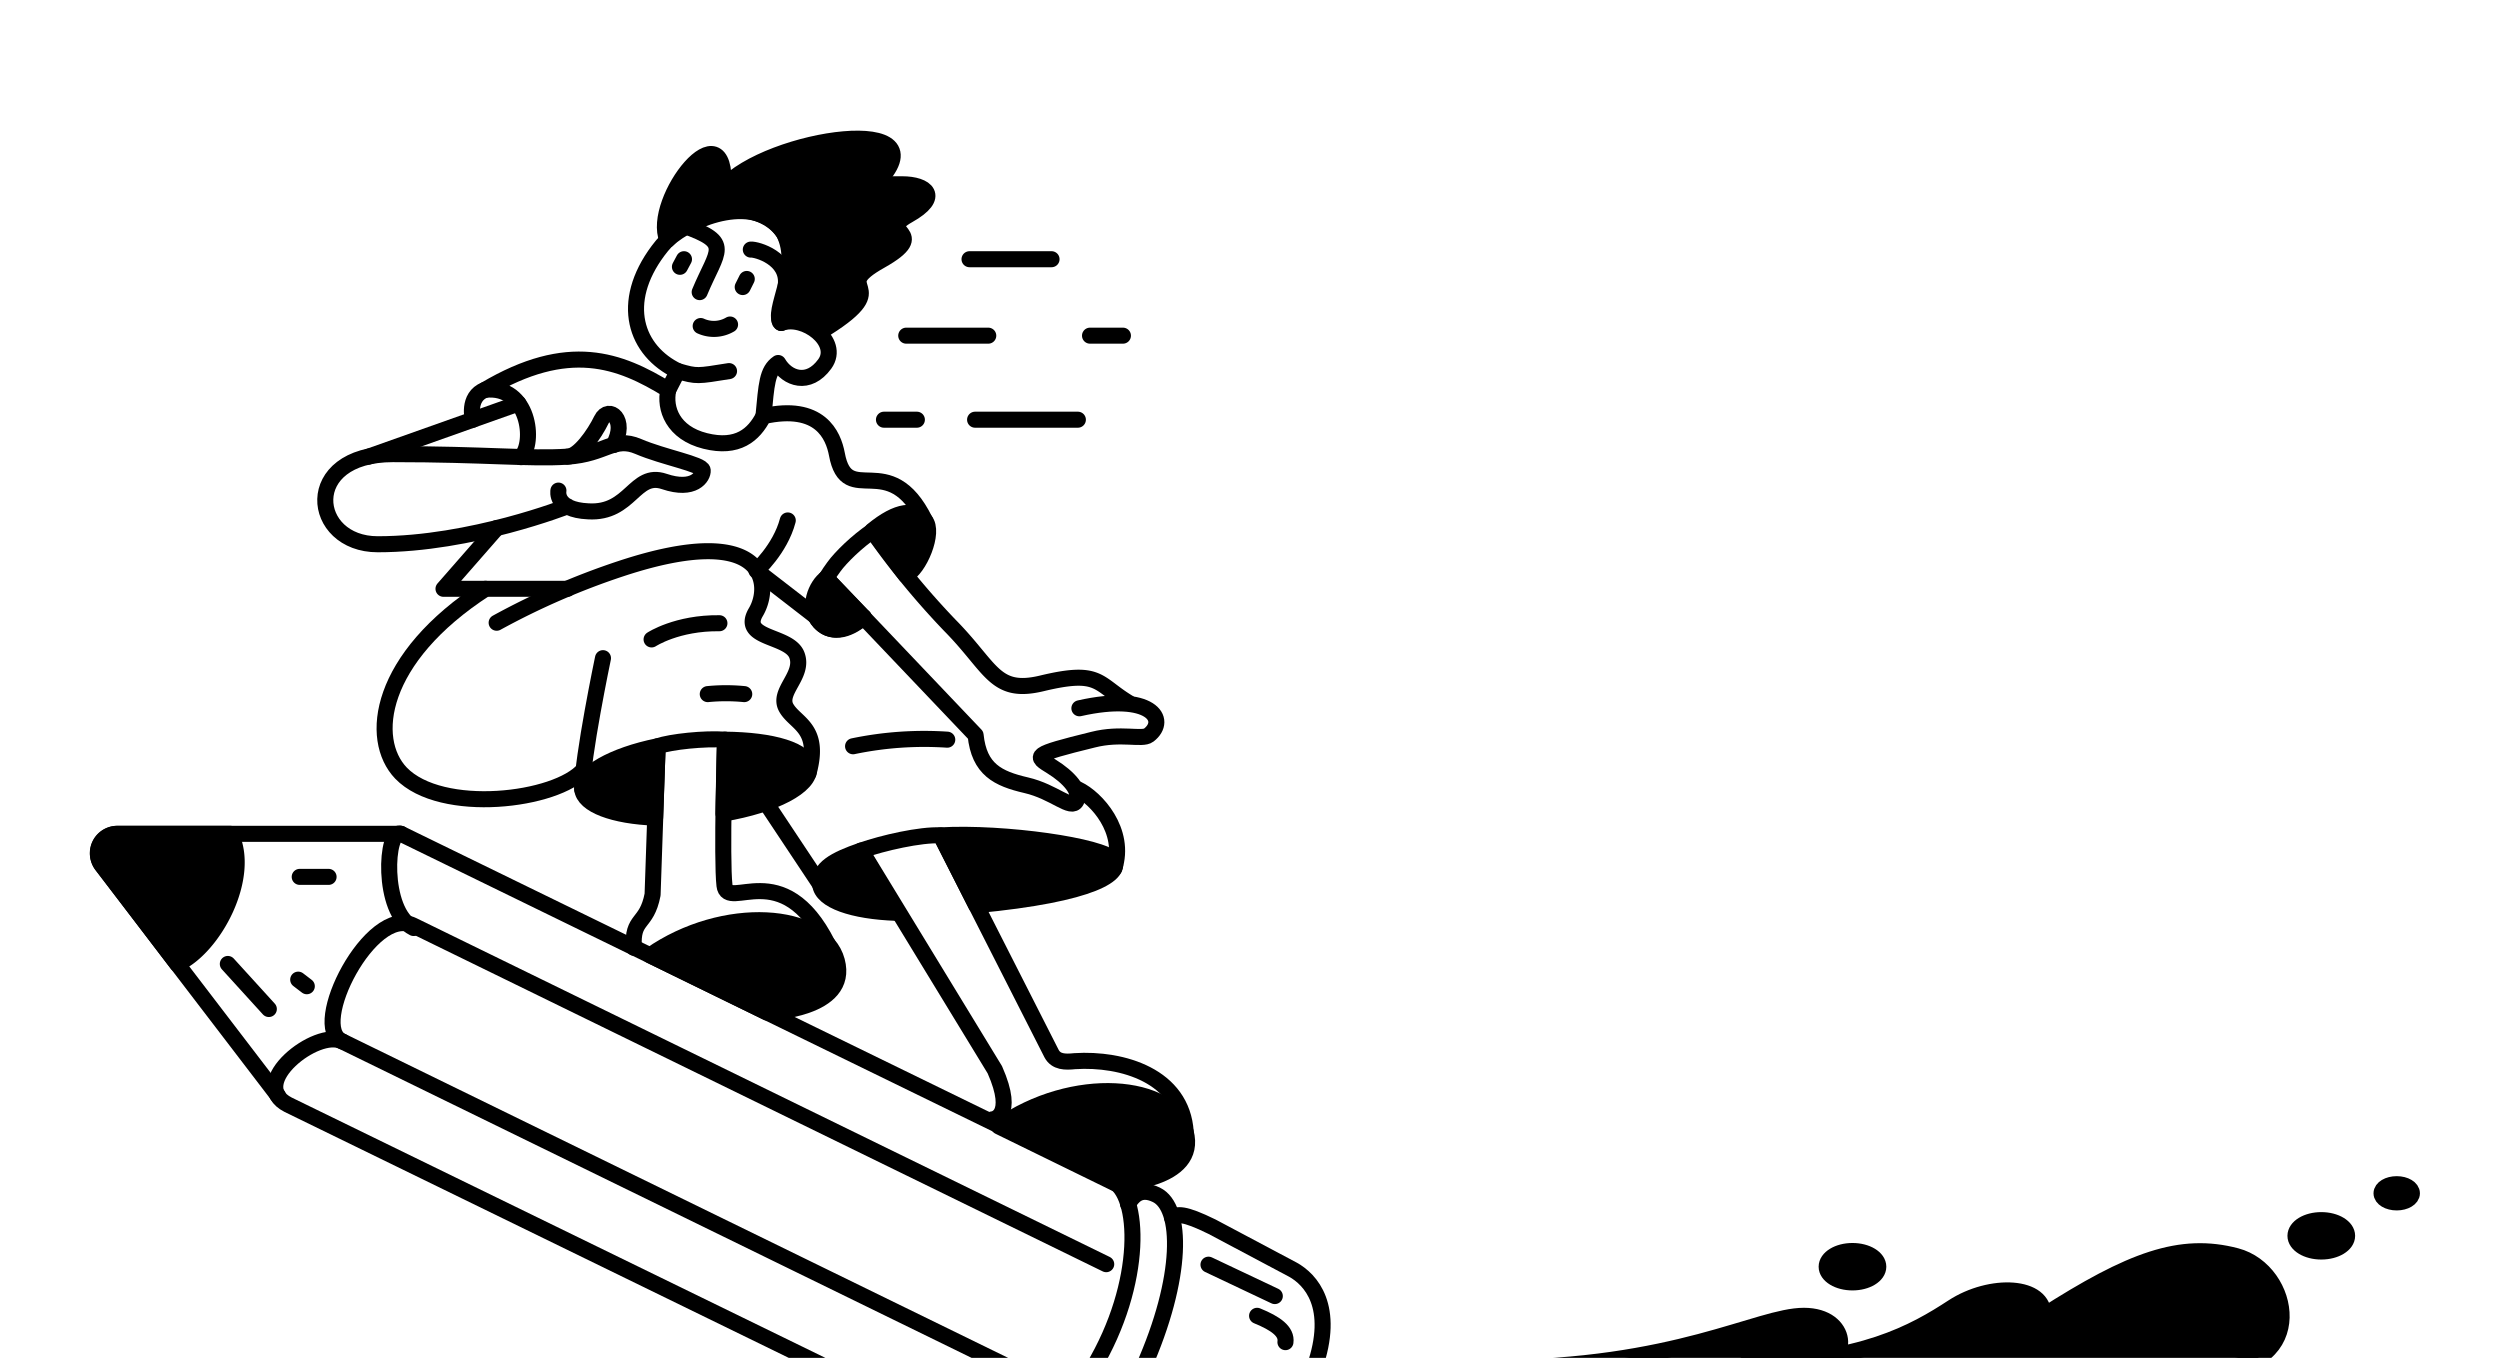 <svg xmlns="http://www.w3.org/2000/svg" xmlns:xlink="http://www.w3.org/1999/xlink" viewBox="0 0 493.8 268.2"><defs><style>.cls-1,.cls-3{fill:none;}.cls-2{clip-path:url(#clip-path);}.cls-3,.cls-4{stroke:#000;stroke-linecap:round;stroke-linejoin:round;stroke-width:3.17px;}</style><clipPath id="clip-path"><rect class="cls-1" width="493.8" height="268.22"/></clipPath></defs><title>4 website grid 12</title><g id="Layer_2" data-name="Layer 2"><g class="cls-2"><path class="cls-3" d="M218.5,249.7,81.6,182.8c-8.3-4.1-20.7,20-14,22.9l132,64.5"/><path class="cls-3" d="M81.7,183.3c-6.5-3.2-5.5-19.9-2.5-18.6l140.4,68.5c5.6,2.5,6.4,20.1-3.7,37"/><path class="cls-3" d="M67.6,205.7c-5-2.6-18.9,8.3-10.7,12.5l106.6,52"/><path class="cls-3" d="M79.2,164.7h-56a3.9,3.9,0,0,0-3.1,6.2l34.8,45.5"/><path class="cls-4" d="M45.5,164.7c4.3,8.4-3.3,22.5-10.5,25.7L20.1,170.8a3.8,3.8,0,0,1,3.1-6.1H45.5Z"/><line class="cls-3" x1="45" y1="190.4" x2="53.1" y2="199.3"/><line class="cls-3" x1="58.9" y1="193.5" x2="60.6" y2="194.8"/><line class="cls-3" x1="59.2" y1="173.2" x2="64.9" y2="173.2"/><path class="cls-3" d="M222.8,237.8c.9-1.4,2.3-3.4,5.6-1.8,5.2,2.5,5.4,16.2-2.6,34.2"/><path class="cls-3" d="M231.5,240.5c1-.7,2.2-1,7.9,1.8l16,8.5c3.4,1.9,8.5,7.2,4.2,19.4"/><line class="cls-3" x1="238.7" y1="249.8" x2="251.8" y2="256"/><path class="cls-3" d="M248.3,259.9c3.7,1.5,5.9,3.1,5.6,5.2"/><path class="cls-4" d="M142.9,160.7c10-1.7,17.2-5.4,16.9-9s-7.3-5.5-16.6-5.6Z"/><path class="cls-4" d="M129.4,161.5c-8.2-.3-14.1-2.5-14.4-5.6s6-6.7,14.9-8.5Z"/><path class="cls-4" d="M192.8,178.8c23.3-2.2,29.1-6.3,27.1-9s-21.6-5.5-34.1-4.8Z"/><path class="cls-4" d="M177,180.3c-8.5-.3-14.7-2.4-15-5.6s2.9-4.9,8.1-6.7Z"/><path class="cls-3" d="M115,155.9c0-6.3,4.1-25.9,4.1-25.9"/><path class="cls-3" d="M159.7,152.7c2.5-9-2.6-9.7-4.4-12.9s3.6-6.4,2.1-10.4-11.3-3.1-8.1-8.5,2.2-18.1-26.6-8.6A147.2,147.2,0,0,0,98.1,123"/><path class="cls-3" d="M125.2,187.2c-.4-6.1,2.5-4.3,3.7-10.5l1-29.3c2.6-.9,9.3-1.6,13.3-1.3,0,0-.7,23.6-.1,28.8s11.5-6.1,20.4,11.6"/><path class="cls-4" d="M128.4,188.7c14.6-10.2,34.3-8.6,36.9,1.1S151.5,200,151.5,200Z"/><path class="cls-4" d="M197.3,222.5c14.6-10.3,34.3-8.6,36.9,1.1s-13.8,10.2-13.8,10.2Z"/><path class="cls-3" d="M112.1,116.3H95.9C74.7,130,72.8,146,79.2,152.7c8,8.3,30.8,5.5,36.1-.7"/><line class="cls-3" x1="151.3" y1="158.6" x2="162" y2="174.7"/><path class="cls-3" d="M196,221.1s4.7-.3.5-9.8L170.1,168c4.3-1.5,11.7-3.2,15.7-3l21.9,43.1c.9,1.7,2.7,1.7,4.6,1.5,9.4-.6,21.2,2.9,21.9,14"/><path class="cls-3" d="M155.6,102.8c-1.5,5.7-6.2,9.9-6.2,9.9l11.9,9.2"/><path class="cls-3" d="M170.6,121.9c-6.4,5-9,1-9.5-.4-1.1-3.1,2.9-8.7,4.2-10.3,3.7-4.4,12.9-12,17.4-8.4-7.1-14.4-15.4-2.2-17.4-13.1-.7-3.7-3.3-10-14.5-7.5-1.9,3.7-5.1,6.5-11.5,4.9S131.2,80.7,132,77c-9.6-5.9-19.7-9.8-36.2,0,8.7-1,10,10.5,7.1,13.3"/><path class="cls-3" d="M163.2,114.2l29.5,31c.7,6.8,4.4,8.6,10,9.9s8.9,5,9.9,3.1-1.5-4.7-4.9-6.8-4-2.3,8.2-5.3c5.5-1.4,9.7.1,11-.9,3.9-3,.5-8.5-13.7-5.3"/><path class="cls-3" d="M222.9,138.8c-6.3-3.8-5.6-6.6-17.2-3.8-9.3,2.2-9.8-3.1-18.1-11.5a156.3,156.3,0,0,1-14.7-17.8"/><path class="cls-4" d="M178.9,113.6c2.6-1.1,5.8-8.5,3.8-10.8s-5.3-2.2-10.4,2Z"/><path class="cls-3" d="M142.1,123.1c-8.4-.1-13.4,3.2-13.4,3.2"/><path class="cls-3" d="M147,137.1a36.9,36.9,0,0,0-7.2,0"/><path class="cls-3" d="M112.1,100s-19,7.5-37.5,7.5c-13.3,0-15.3-17.8,3-17.8s26.9,1,34.5.5,9.1-4.1,14-2,12.6,3.5,12.7,4.7-1.7,4.2-7.6,2.2-6.6,6.4-15,5.9c-6.7-.3-5.9-4.1-5.9-4.1"/><path class="cls-3" d="M112.1,90.2c2.2,0,5.3-4.4,6.7-7.3s5.2-.1,2.4,5"/><line class="cls-3" x1="102.4" y1="79.7" x2="72.8" y2="90.2"/><path class="cls-3" d="M95.8,77c-3.6,1.4-2.4,5.9-2.4,5.9"/><polyline class="cls-3" points="95.9 116.3 87.6 116.3 98.1 104.3"/><path class="cls-3" d="M132,77l1.9-3.7c-8.4-4-11.6-13.5-3.9-23.8s20.6-9.9,24.8-3.5-2.5,17.1-.5,17.8c4.5-1.7,11.8,3.7,8.6,8.1s-7.4,2.9-9.2-.2c-2.2,1.5-2.3,4.2-2.9,10.5"/><path class="cls-3" d="M133.9,73.3c3.8,1.1,3.8,1,10.1,0"/><path class="cls-4" d="M154.3,63.8c-2.1-2.3,4.1-10.7.5-17.8-5.2-8.1-18.1-3.1-23,1.4,4-11.5,10.2-11,26.6-11h19.8c4.7,0,7.8,2.4,1.2,6.1s5,3.1-5.5,9,3.4,4.4-10.7,13.3C163.2,64.8,156.7,62.3,154.3,63.8Z"/><path class="cls-4" d="M131.8,47.4c-3.3-7.9,11.9-27,11.1-10.4,8.9-10,44.5-15.1,30-.6C166.2,36.4,145.1,31.9,131.8,47.4Z"/><path class="cls-3" d="M135.1,44.6c9.6,3.4,6.6,4.7,3.1,13.1"/><line class="cls-3" x1="147.5" y1="55.1" x2="146.7" y2="56.7"/><line class="cls-3" x1="135.1" y1="51.2" x2="134.3" y2="52.7"/><path class="cls-3" d="M148.3,49.3c1.1-.1,7.6,1.7,6.9,7.1"/><path class="cls-3" d="M138.4,64.4a6.3,6.3,0,0,0,5.8-.3"/><path class="cls-3" d="M220.1,171.5c2.4-7.4-3.6-13.9-7.2-15.6"/><path class="cls-3" d="M187.1,146.1a68.8,68.8,0,0,0-18.6,1.3"/><line class="cls-3" x1="179" y1="66.3" x2="195.2" y2="66.3"/><line class="cls-3" x1="174.6" y1="82.9" x2="181.1" y2="82.9"/><line class="cls-3" x1="215.3" y1="66.3" x2="221.8" y2="66.3"/><line class="cls-3" x1="192.6" y1="82.9" x2="212.9" y2="82.9"/><line class="cls-3" x1="191.5" y1="51.2" x2="207.7" y2="51.2"/><path class="cls-4" d="M163.2,114.2l7.4,7.7c-2.4,2.2-6,3.8-8.7,1S161.3,115.5,163.2,114.2Z"/><path class="cls-4" d="M294.6,270.2c36.4,0,52.7-10.3,61.7-10.3s9.2,9.3,2.4,9.3"/><path class="cls-4" d="M345,269.2c22.5,0,33.2-6.1,40.7-11s18.2-4.4,17.9,1.7c17.3-11.1,27.1-14.7,38.1-11.8s14.4,22.1-4.5,22.1"/><ellipse class="cls-4" cx="365.9" cy="250.2" rx="5.1" ry="3.1"/><ellipse class="cls-4" cx="458.5" cy="244.1" rx="5.1" ry="3.1"/><ellipse class="cls-4" cx="473.4" cy="235.7" rx="3" ry="1.8"/></g></g></svg>